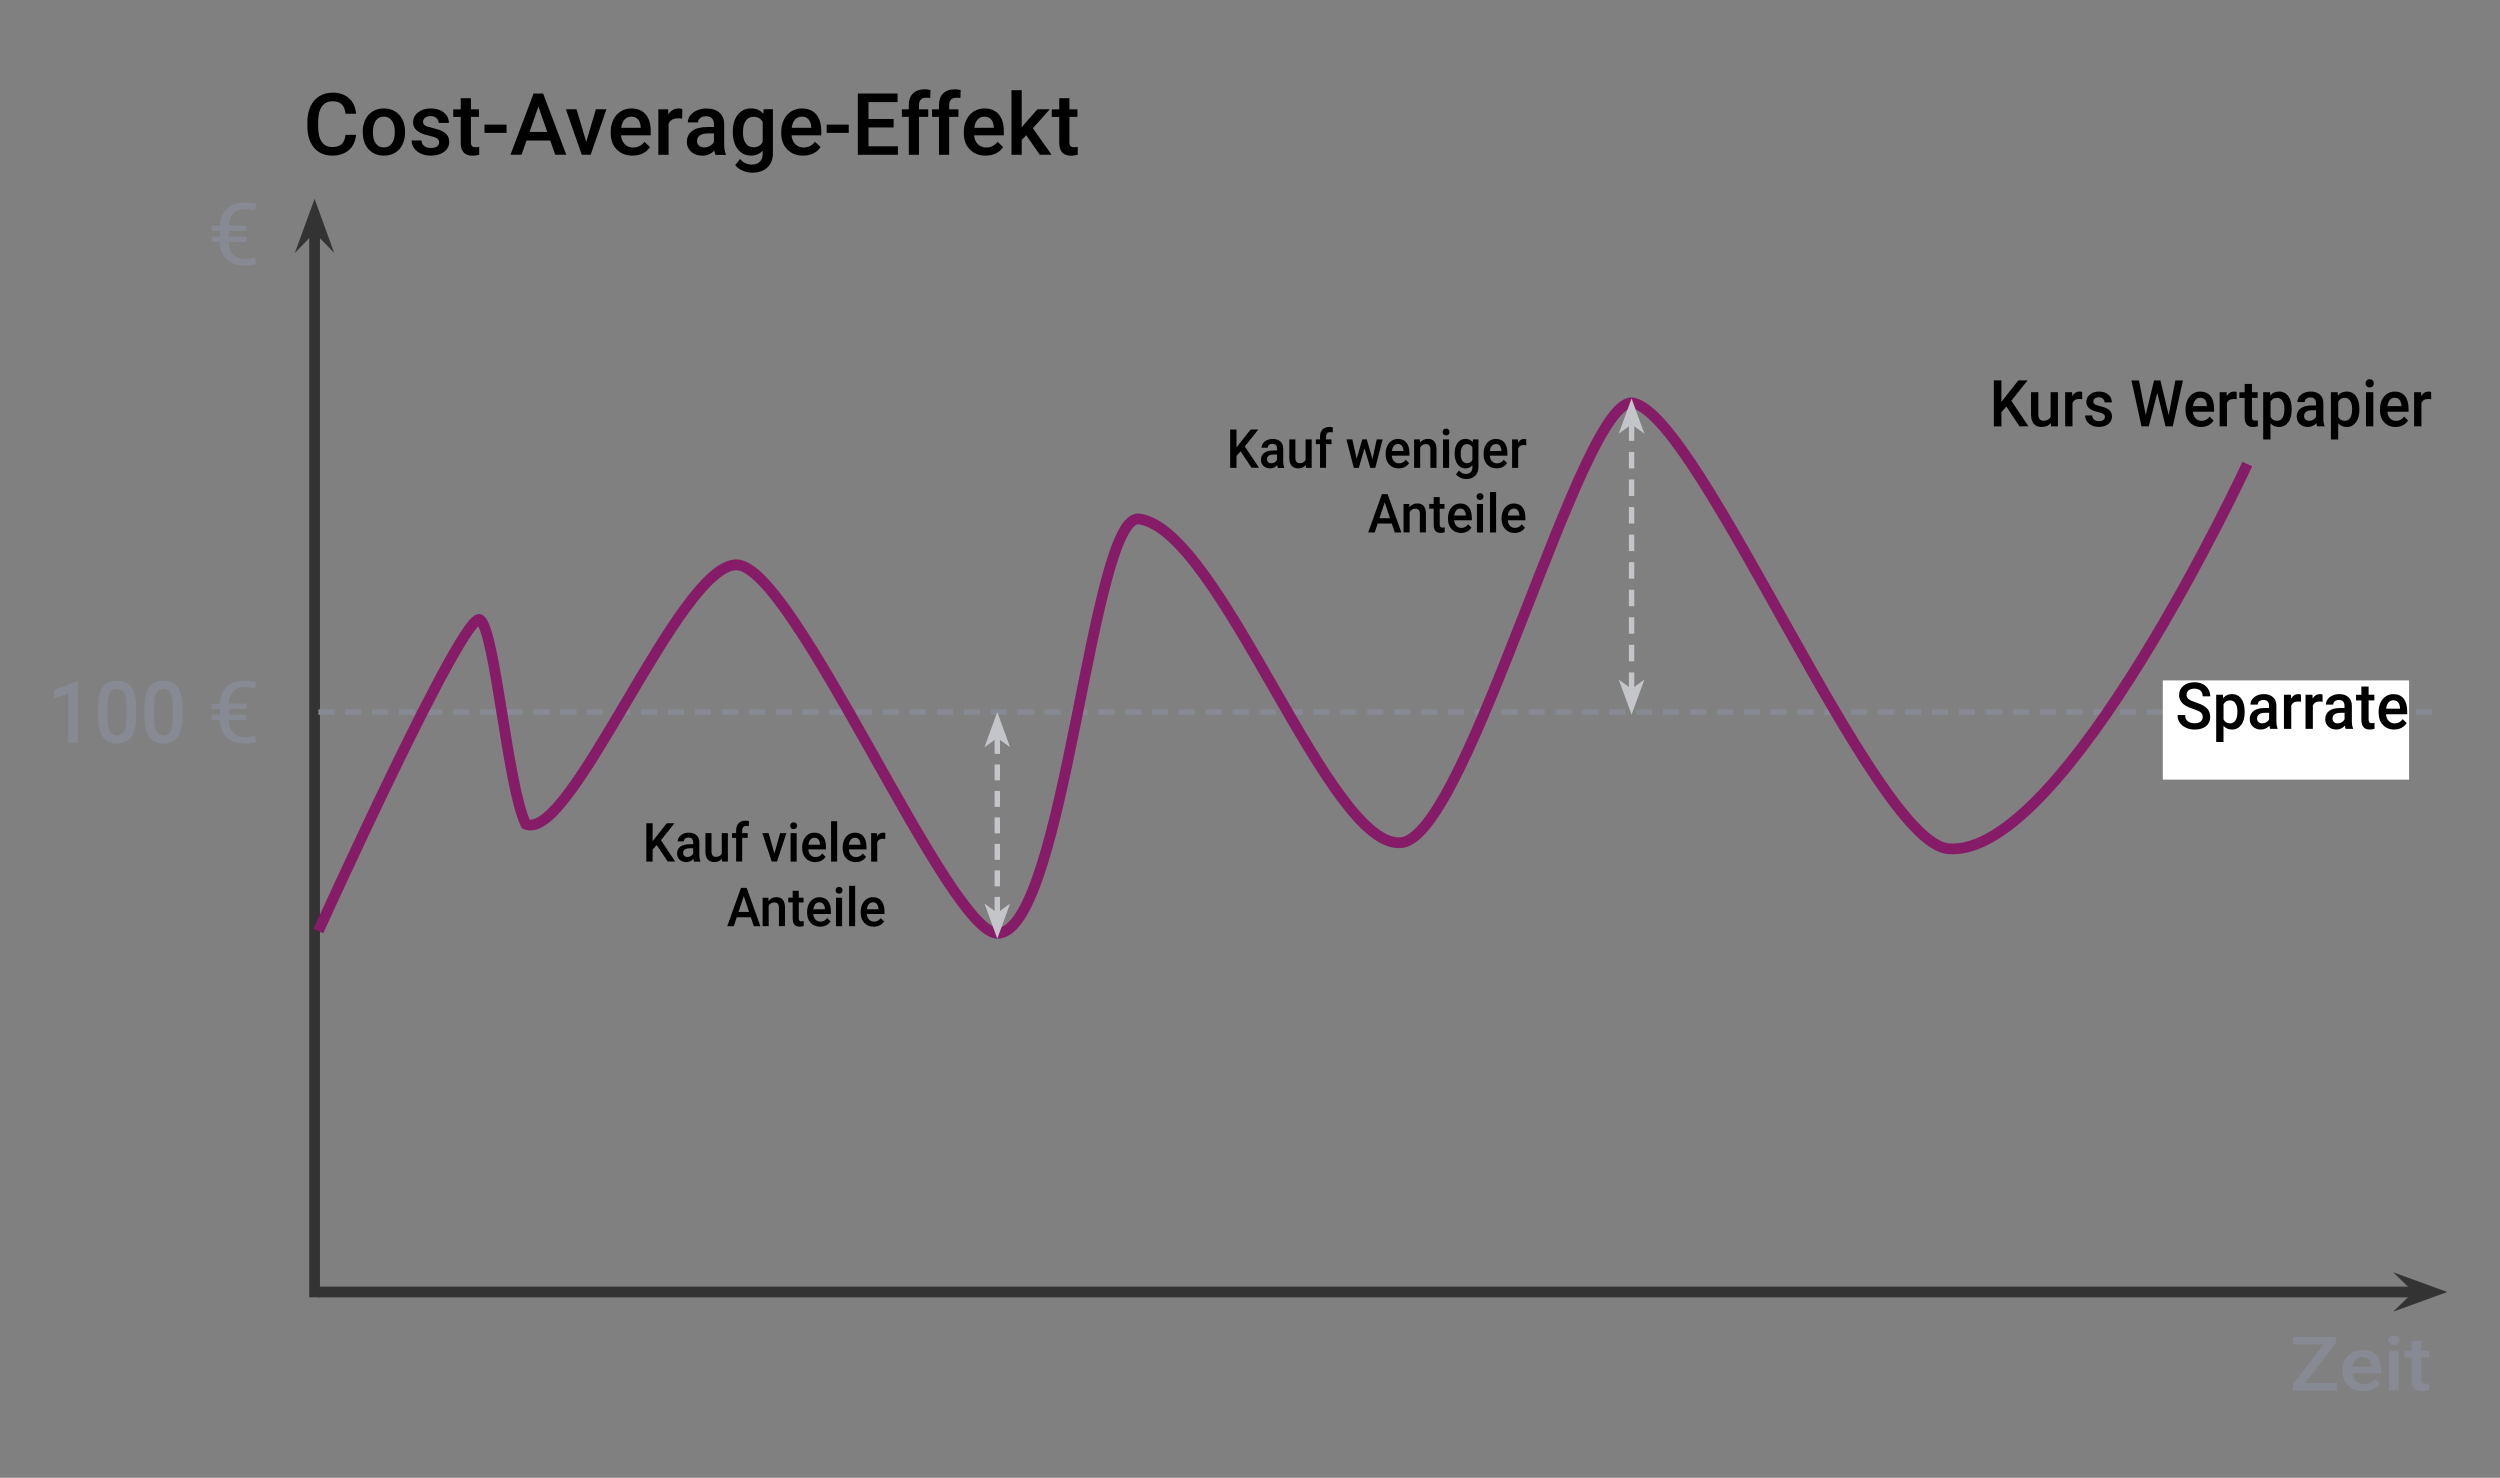 <?xml version="1.0" encoding="UTF-8"?>
<svg xmlns="http://www.w3.org/2000/svg" xmlns:xlink="http://www.w3.org/1999/xlink" version="1.1" id="Ebene_1" x="0px" y="0px" viewBox="0 0 554.88 328" style="enable-background:new 0 0 554.88 328;" xml:space="preserve">
<rect x="0" y="0" width="554.88" height="328" fill="#808080" stroke="none"/>
<style type="text/css">
	.st0{fill:none;stroke:#333333;stroke-width:2.39;}
	.st1{fill:#333333;}
	.st2{fill:none;stroke:#878A93;stroke-width:1.195;stroke-dasharray:3.582,2.387;}
	.st3{fill:#878A93;}
	.st4{fill:#FFFFFF;}
	.st5{fill:none;stroke:#861C67;stroke-width:2.39;}
	.st6{fill:none;stroke:#C3C5C9;stroke-width:1.195;stroke-dasharray:3.656,2.461;}
	.st7{fill:#C3C5C9;}
	.st8{fill:none;stroke:#C3C5C9;stroke-width:1.195;stroke-dasharray:3.537,2.342;}
</style>
<g>
	<line class="st0" x1="69.82" y1="51.63" x2="69.82" y2="287.94"></line>
	<polyline class="st1" points="69.82,44.14 65.45,56.14 69.82,51.63 74.18,56.14 69.82,44.14  "></polyline>
	<g>
		<path d="M79.03,29.93c-0.14,1.45-0.67,2.58-1.61,3.39c-0.93,0.81-2.18,1.22-3.72,1.22c-1.08,0-2.04-0.26-2.86-0.77    c-0.82-0.51-1.46-1.24-1.91-2.19c-0.45-0.95-0.68-2.04-0.7-3.3v-1.27c0-1.28,0.23-2.41,0.68-3.39c0.45-0.98,1.11-1.73,1.96-2.26    s1.83-0.79,2.95-0.79c1.5,0,2.71,0.41,3.62,1.22c0.92,0.81,1.45,1.96,1.6,3.45h-2.35c-0.11-0.98-0.4-1.68-0.85-2.11    s-1.13-0.65-2.01-0.65c-1.03,0-1.82,0.38-2.37,1.13c-0.55,0.75-0.83,1.85-0.84,3.3v1.21c0,1.47,0.26,2.59,0.79,3.36    s1.3,1.16,2.31,1.16c0.93,0,1.62-0.21,2.09-0.63s0.76-1.11,0.89-2.08H79.03z"></path>
		<path d="M80.5,29.21c0-0.99,0.2-1.88,0.59-2.67s0.94-1.4,1.65-1.83s1.52-0.64,2.45-0.64c1.36,0,2.47,0.44,3.32,1.32    c0.85,0.88,1.31,2.04,1.38,3.49l0.01,0.53c0,1-0.19,1.89-0.57,2.67s-0.93,1.39-1.64,1.82c-0.71,0.43-1.54,0.64-2.47,0.64    c-1.43,0-2.57-0.47-3.42-1.42c-0.86-0.95-1.28-2.21-1.28-3.79V29.21z M82.77,29.41c0,1.04,0.21,1.85,0.64,2.44    c0.43,0.59,1.03,0.88,1.79,0.88s1.36-0.3,1.79-0.9s0.64-1.47,0.64-2.62c0-1.02-0.22-1.83-0.66-2.43c-0.44-0.6-1.03-0.9-1.79-0.9    c-0.74,0-1.33,0.29-1.76,0.88C82.98,27.36,82.77,28.24,82.77,29.41z"></path>
		<path d="M97.47,31.61c0-0.4-0.17-0.71-0.5-0.92c-0.33-0.21-0.89-0.4-1.66-0.56c-0.77-0.16-1.42-0.37-1.93-0.62    c-1.13-0.55-1.7-1.34-1.7-2.38c0-0.87,0.37-1.6,1.1-2.18c0.73-0.58,1.67-0.88,2.8-0.88c1.21,0,2.18,0.3,2.93,0.9    c0.74,0.6,1.12,1.37,1.12,2.32h-2.27c0-0.44-0.16-0.8-0.49-1.09c-0.32-0.29-0.75-0.43-1.29-0.43c-0.5,0-0.9,0.12-1.22,0.35    c-0.31,0.23-0.47,0.54-0.47,0.92c0,0.35,0.15,0.62,0.44,0.81s0.88,0.39,1.77,0.58c0.89,0.2,1.59,0.43,2.1,0.7    c0.51,0.27,0.88,0.6,1.13,0.98c0.25,0.38,0.37,0.84,0.37,1.38c0,0.91-0.38,1.64-1.13,2.21c-0.75,0.56-1.74,0.84-2.96,0.84    c-0.83,0-1.57-0.15-2.21-0.45c-0.65-0.3-1.15-0.71-1.51-1.23c-0.36-0.52-0.54-1.09-0.54-1.69h2.2c0.03,0.54,0.23,0.95,0.61,1.24    c0.37,0.29,0.87,0.43,1.48,0.43c0.6,0,1.05-0.11,1.36-0.34C97.31,32.28,97.47,31.98,97.47,31.61z"></path>
		<path d="M104.52,21.8v2.46h1.78v1.68h-1.78v5.64c0,0.39,0.08,0.66,0.23,0.84c0.15,0.17,0.42,0.26,0.82,0.26    c0.26,0,0.53-0.03,0.79-0.09v1.76c-0.52,0.14-1.01,0.21-1.49,0.21c-1.74,0-2.61-0.96-2.61-2.88v-5.72h-1.66v-1.68h1.66V21.8    H104.52z"></path>
		<path d="M112.43,29.49h-4.9v-1.83h4.9V29.49z"></path>
		<path d="M122.13,31.19h-5.27l-1.1,3.16h-2.46l5.13-13.59h2.12l5.14,13.59h-2.46L122.13,31.19z M117.53,29.29h3.94l-1.97-5.64    L117.53,29.29z"></path>
	</g>
	<g>
		<path d="M130.12,31.48l2.14-7.23h2.34l-3.5,10.1h-1.97l-3.53-10.1h2.35L130.12,31.48z"></path>
		<path d="M140.39,34.54c-1.44,0-2.6-0.45-3.5-1.36c-0.89-0.91-1.34-2.11-1.34-3.62v-0.28c0-1.01,0.19-1.91,0.58-2.7    c0.39-0.79,0.94-1.41,1.64-1.85s1.49-0.66,2.35-0.66c1.38,0,2.44,0.44,3.19,1.32s1.12,2.12,1.12,3.72v0.92h-6.6    c0.07,0.83,0.35,1.49,0.84,1.98s1.1,0.73,1.84,0.73c1.04,0,1.89-0.42,2.54-1.26l1.22,1.17c-0.4,0.6-0.94,1.07-1.62,1.41    C141.98,34.38,141.23,34.54,140.39,34.54z M140.12,25.89c-0.62,0-1.12,0.22-1.51,0.65s-0.63,1.04-0.73,1.82h4.32v-0.17    c-0.05-0.76-0.25-1.33-0.61-1.72C141.24,26.08,140.74,25.89,140.12,25.89z"></path>
		<path d="M151.41,26.33c-0.3-0.05-0.61-0.07-0.92-0.07c-1.04,0-1.74,0.4-2.1,1.19v6.91h-2.27v-10.1h2.17l0.06,1.13    c0.55-0.88,1.31-1.32,2.28-1.32c0.32,0,0.59,0.04,0.8,0.13L151.41,26.33z"></path>
		<path d="M158.8,34.36c-0.1-0.19-0.19-0.51-0.26-0.94c-0.72,0.75-1.61,1.13-2.65,1.13c-1.01,0-1.84-0.29-2.48-0.87    c-0.64-0.58-0.96-1.29-0.96-2.15c0-1.08,0.4-1.9,1.2-2.48c0.8-0.58,1.94-0.86,3.43-0.86h1.39v-0.66c0-0.52-0.15-0.94-0.44-1.26    c-0.29-0.31-0.74-0.47-1.33-0.47c-0.52,0-0.94,0.13-1.27,0.39c-0.33,0.26-0.5,0.59-0.5,0.98h-2.27c0-0.55,0.18-1.07,0.55-1.55    c0.37-0.48,0.87-0.86,1.5-1.13c0.63-0.27,1.34-0.41,2.11-0.41c1.18,0,2.13,0.3,2.83,0.89s1.06,1.43,1.08,2.51v4.56    c0,0.91,0.13,1.63,0.38,2.18v0.16H158.8z M156.31,32.72c0.45,0,0.87-0.11,1.26-0.33c0.4-0.22,0.69-0.51,0.89-0.88v-1.9h-1.22    c-0.84,0-1.47,0.15-1.9,0.44c-0.42,0.29-0.63,0.71-0.63,1.24c0,0.44,0.14,0.78,0.43,1.04C155.44,32.59,155.82,32.72,156.31,32.72z    "></path>
		<path d="M162.64,29.23c0-1.57,0.37-2.82,1.11-3.76c0.74-0.94,1.72-1.41,2.94-1.41c1.15,0,2.06,0.4,2.72,1.2l0.1-1.02h2.04v9.79    c0,1.33-0.41,2.37-1.24,3.14c-0.82,0.77-1.94,1.15-3.34,1.15c-0.74,0-1.46-0.15-2.17-0.46c-0.71-0.31-1.24-0.71-1.61-1.21    l1.07-1.36c0.7,0.83,1.56,1.24,2.58,1.24c0.75,0,1.35-0.2,1.78-0.61c0.44-0.41,0.65-1.01,0.65-1.8v-0.68    c-0.65,0.73-1.52,1.09-2.61,1.09c-1.18,0-2.15-0.47-2.9-1.41C163.01,32.19,162.64,30.89,162.64,29.23z M164.9,29.43    c0,1.01,0.21,1.81,0.62,2.39c0.41,0.58,0.99,0.87,1.72,0.87c0.92,0,1.59-0.39,2.04-1.18v-4.44c-0.43-0.77-1.1-1.15-2.02-1.15    c-0.75,0-1.33,0.3-1.74,0.89C165.1,27.4,164.9,28.27,164.9,29.43z"></path>
		<path d="M178.24,34.54c-1.44,0-2.6-0.45-3.5-1.36c-0.89-0.91-1.34-2.11-1.34-3.62v-0.28c0-1.01,0.19-1.91,0.58-2.7    c0.39-0.79,0.94-1.41,1.64-1.85s1.49-0.66,2.35-0.66c1.38,0,2.44,0.44,3.19,1.32s1.12,2.12,1.12,3.72v0.92h-6.6    c0.07,0.83,0.35,1.49,0.84,1.98s1.1,0.73,1.84,0.73c1.04,0,1.89-0.42,2.54-1.26l1.22,1.17c-0.4,0.6-0.94,1.07-1.62,1.41    C179.84,34.38,179.08,34.54,178.24,34.54z M177.97,25.89c-0.62,0-1.12,0.22-1.51,0.65s-0.63,1.04-0.73,1.82h4.32v-0.17    c-0.05-0.76-0.25-1.33-0.61-1.72C179.09,26.08,178.6,25.89,177.97,25.89z"></path>
		<path d="M188.38,29.49h-4.9v-1.83h4.9V29.49z"></path>
		<path d="M198.34,28.29h-5.58v4.18h6.53v1.89h-8.89V20.76h8.82v1.9h-6.46v3.75h5.58V28.29z"></path>
		<path d="M201.71,34.36v-8.42h-1.54v-1.68h1.54v-0.92c0-1.12,0.31-1.99,0.93-2.6c0.62-0.61,1.49-0.92,2.61-0.92    c0.4,0,0.82,0.06,1.27,0.17l-0.06,1.77c-0.25-0.05-0.54-0.07-0.87-0.07c-1.08,0-1.62,0.56-1.62,1.67v0.9h2.05v1.68h-2.05v8.42    H201.71z"></path>
		<path d="M208.41,34.36v-8.42h-1.54v-1.68h1.54v-0.92c0-1.12,0.31-1.99,0.93-2.6c0.62-0.61,1.49-0.92,2.61-0.92    c0.4,0,0.82,0.06,1.27,0.17l-0.06,1.77c-0.25-0.05-0.54-0.07-0.87-0.07c-1.08,0-1.62,0.56-1.62,1.67v0.9h2.05v1.68h-2.05v8.42    H208.41z"></path>
		<path d="M218.76,34.54c-1.44,0-2.6-0.45-3.5-1.36c-0.89-0.91-1.34-2.11-1.34-3.62v-0.28c0-1.01,0.19-1.91,0.58-2.7    c0.39-0.79,0.94-1.41,1.64-1.85s1.49-0.66,2.35-0.66c1.38,0,2.44,0.44,3.19,1.32s1.12,2.12,1.12,3.72v0.92h-6.6    c0.07,0.83,0.35,1.49,0.84,1.98s1.1,0.73,1.84,0.73c1.04,0,1.89-0.42,2.54-1.26l1.22,1.17c-0.4,0.6-0.94,1.07-1.62,1.41    C220.36,34.38,219.6,34.54,218.76,34.54z M218.49,25.89c-0.62,0-1.12,0.22-1.51,0.65s-0.63,1.04-0.73,1.82h4.32v-0.17    c-0.05-0.76-0.25-1.33-0.61-1.72C219.61,26.08,219.12,25.89,218.49,25.89z"></path>
		<path d="M227.78,30.02l-1.01,1.04v3.3h-2.27V20.02h2.27v8.27l0.71-0.89l2.79-3.15h2.73l-3.75,4.21l4.15,5.89h-2.62L227.78,30.02z"></path>
	</g>
	<g>
		<path d="M237.36,21.8v2.46h1.78v1.68h-1.78v5.64c0,0.39,0.08,0.66,0.23,0.84c0.15,0.17,0.42,0.26,0.82,0.26    c0.26,0,0.53-0.03,0.79-0.09v1.76c-0.52,0.14-1.01,0.21-1.49,0.21c-1.74,0-2.61-0.96-2.61-2.88v-5.72h-1.66v-1.68h1.66V21.8    H237.36z"></path>
	</g>
	<line class="st2" x1="70.66" y1="158.05" x2="539.79" y2="158.05"></line>
	<line class="st0" x1="70.66" y1="286.76" x2="535.68" y2="286.76"></line>
	<polyline class="st1" points="543.17,286.76 531.17,282.39 535.68,286.76 531.17,291.13 543.17,286.76  "></polyline>
	<g>
		<path class="st3" d="M54.7,53.7h-3.94c0.03,1.21,0.35,2.14,0.97,2.79s1.49,0.98,2.62,0.98c0.79,0,1.54-0.11,2.24-0.32l0.21,1.5    c-0.82,0.19-1.64,0.28-2.46,0.28c-1.7,0-3.03-0.46-4.01-1.37c-0.98-0.91-1.48-2.2-1.52-3.87h-1.83v-1.16h1.83v-1.28h-1.83v-1.17    h1.83c0.07-1.63,0.59-2.89,1.57-3.79c0.98-0.89,2.29-1.34,3.96-1.34c0.73,0,1.55,0.1,2.47,0.29l-0.21,1.5    c-0.75-0.22-1.5-0.33-2.25-0.33c-1.12,0-1.99,0.32-2.59,0.95c-0.61,0.63-0.93,1.54-0.97,2.71h3.93v1.17h-3.94v1.28h3.94V53.7z"></path>
	</g>
	<g>
		<path class="st3" d="M511.67,306.97h6.99v1.65h-9.74v-1.34l6.77-8.89h-6.72v-1.67h9.48v1.31L511.67,306.97z"></path>
		<path class="st3" d="M524.59,308.78c-1.38,0-2.51-0.4-3.37-1.19c-0.86-0.79-1.29-1.85-1.29-3.17v-0.25c0-0.88,0.19-1.67,0.56-2.36    c0.37-0.69,0.9-1.24,1.58-1.62c0.68-0.39,1.43-0.58,2.26-0.58c1.32,0,2.35,0.38,3.07,1.15s1.08,1.85,1.08,3.26v0.8h-6.35    c0.07,0.73,0.33,1.31,0.8,1.73c0.47,0.42,1.06,0.64,1.78,0.64c1,0,1.81-0.37,2.44-1.1l1.18,1.02c-0.39,0.53-0.91,0.94-1.56,1.23    S525.4,308.78,524.59,308.78z M524.33,301.21c-0.6,0-1.08,0.19-1.45,0.57s-0.6,0.91-0.71,1.59h4.16v-0.15    c-0.05-0.66-0.24-1.17-0.58-1.51C525.4,301.38,524.93,301.21,524.33,301.21z"></path>
		<path class="st3" d="M530.09,297.49c0-0.3,0.11-0.56,0.32-0.76c0.21-0.2,0.52-0.3,0.91-0.3c0.39,0,0.7,0.1,0.92,0.3    c0.22,0.2,0.32,0.46,0.32,0.76c0,0.3-0.11,0.55-0.32,0.75c-0.22,0.2-0.52,0.3-0.92,0.3c-0.4,0-0.7-0.1-0.91-0.3    C530.2,298.04,530.09,297.79,530.09,297.49z M532.41,308.62h-2.18v-8.84h2.18V308.62z"></path>
		<path class="st3" d="M537.43,297.63v2.15h1.72v1.47h-1.72v4.93c0,0.34,0.07,0.58,0.22,0.73c0.15,0.15,0.41,0.22,0.79,0.22    c0.25,0,0.51-0.03,0.76-0.08v1.54c-0.5,0.12-0.98,0.19-1.44,0.19c-1.68,0-2.52-0.84-2.52-2.52v-5.01h-1.6v-1.47h1.6v-2.15H537.43z    "></path>
	</g>
	<polygon class="st4" points="480.04,151.02 480.04,173.04 534.7,173.04 534.7,151.02 480.04,151.02  "></polygon>
	<g>
		<path d="M488.9,159.15c0-0.45-0.15-0.79-0.45-1.04c-0.3-0.24-0.84-0.49-1.62-0.74c-0.78-0.25-1.4-0.52-1.86-0.83    c-0.88-0.58-1.32-1.34-1.32-2.28c0-0.82,0.32-1.5,0.95-2.03c0.64-0.53,1.46-0.8,2.48-0.8c0.67,0,1.27,0.13,1.8,0.39    c0.53,0.26,0.94,0.63,1.24,1.12c0.3,0.48,0.45,1.02,0.45,1.61h-1.68c0-0.53-0.16-0.95-0.48-1.25c-0.32-0.3-0.77-0.45-1.36-0.45    c-0.55,0-0.98,0.12-1.28,0.37c-0.3,0.25-0.46,0.59-0.46,1.04c0,0.37,0.16,0.69,0.49,0.94c0.33,0.25,0.87,0.49,1.62,0.73    s1.36,0.5,1.82,0.81c0.46,0.3,0.79,0.65,1,1.04c0.21,0.39,0.32,0.85,0.32,1.37c0,0.85-0.31,1.53-0.93,2.03    c-0.62,0.5-1.46,0.75-2.52,0.75c-0.7,0-1.34-0.14-1.93-0.41c-0.59-0.27-1.04-0.65-1.37-1.13c-0.33-0.48-0.49-1.04-0.49-1.68h1.68    c0,0.58,0.18,1.03,0.55,1.34c0.36,0.32,0.88,0.48,1.56,0.48c0.59,0,1.03-0.12,1.32-0.37S488.9,159.56,488.9,159.15z"></path>
		<path d="M498.21,158.07c0,1.17-0.25,2.11-0.76,2.8s-1.18,1.05-2.04,1.05c-0.79,0-1.42-0.27-1.9-0.82v3.59h-1.62V154.2h1.49    l0.07,0.77c0.47-0.61,1.12-0.91,1.94-0.91c0.88,0,1.57,0.34,2.07,1.03c0.5,0.69,0.75,1.64,0.75,2.87V158.07z M496.6,157.92    c0-0.76-0.14-1.36-0.43-1.8s-0.7-0.67-1.23-0.67c-0.66,0-1.13,0.29-1.42,0.86v3.36c0.29,0.59,0.77,0.88,1.44,0.88    c0.51,0,0.92-0.22,1.21-0.65C496.45,159.47,496.6,158.81,496.6,157.92z"></path>
		<path d="M503.88,161.78c-0.07-0.14-0.13-0.38-0.19-0.71c-0.51,0.56-1.14,0.85-1.89,0.85c-0.72,0-1.31-0.22-1.77-0.65    c-0.46-0.43-0.69-0.97-0.69-1.61c0-0.81,0.29-1.43,0.85-1.86c0.57-0.43,1.38-0.65,2.44-0.65h0.99v-0.5c0-0.39-0.1-0.71-0.31-0.94    c-0.21-0.24-0.53-0.35-0.95-0.35c-0.37,0-0.67,0.1-0.9,0.29c-0.24,0.19-0.35,0.44-0.35,0.74h-1.62c0-0.42,0.13-0.8,0.39-1.17    c0.26-0.36,0.62-0.65,1.07-0.85c0.45-0.21,0.95-0.31,1.51-0.31c0.84,0,1.51,0.22,2.02,0.67s0.76,1.07,0.77,1.88v3.42    c0,0.68,0.09,1.23,0.27,1.63v0.12H503.88z M502.1,160.55c0.32,0,0.62-0.08,0.9-0.25c0.28-0.16,0.49-0.38,0.63-0.66v-1.43h-0.87    c-0.6,0-1.05,0.11-1.35,0.33s-0.45,0.53-0.45,0.93c0,0.33,0.1,0.59,0.31,0.78C501.48,160.46,501.75,160.55,502.1,160.55z"></path>
		<path d="M510.71,155.76c-0.21-0.04-0.43-0.06-0.66-0.06c-0.74,0-1.24,0.3-1.5,0.9v5.18h-1.62v-7.58h1.54l0.04,0.85    c0.39-0.66,0.93-0.99,1.62-0.99c0.23,0,0.42,0.03,0.57,0.1L510.71,155.76z"></path>
		<path d="M515.5,155.76c-0.21-0.04-0.43-0.06-0.66-0.06c-0.74,0-1.24,0.3-1.5,0.9v5.18h-1.62v-7.58h1.54l0.04,0.85    c0.39-0.66,0.93-0.99,1.62-0.99c0.23,0,0.42,0.03,0.57,0.1L515.5,155.76z"></path>
	</g>
	<g>
		<path d="M520.63,161.78c-0.07-0.14-0.13-0.38-0.19-0.71c-0.51,0.56-1.14,0.85-1.89,0.85c-0.72,0-1.31-0.22-1.77-0.65    c-0.46-0.43-0.69-0.97-0.69-1.61c0-0.81,0.29-1.43,0.85-1.86c0.57-0.43,1.38-0.65,2.44-0.65h0.99v-0.5c0-0.39-0.1-0.71-0.31-0.94    c-0.21-0.24-0.53-0.35-0.95-0.35c-0.37,0-0.67,0.1-0.9,0.29c-0.24,0.19-0.35,0.44-0.35,0.74h-1.62c0-0.42,0.13-0.8,0.39-1.17    c0.26-0.36,0.62-0.65,1.07-0.85c0.45-0.21,0.95-0.31,1.51-0.31c0.84,0,1.51,0.22,2.02,0.67s0.76,1.07,0.77,1.88v3.42    c0,0.68,0.09,1.23,0.27,1.63v0.12H520.63z M518.85,160.55c0.32,0,0.62-0.08,0.9-0.25c0.28-0.16,0.49-0.38,0.63-0.66v-1.43h-0.87    c-0.6,0-1.05,0.11-1.35,0.33s-0.45,0.53-0.45,0.93c0,0.33,0.1,0.59,0.31,0.78C518.23,160.46,518.5,160.55,518.85,160.55z"></path>
		<path d="M525.72,152.36v1.84h1.27v1.26h-1.27v4.23c0,0.29,0.05,0.5,0.16,0.63c0.11,0.13,0.3,0.19,0.58,0.19    c0.19,0,0.37-0.02,0.57-0.07v1.32c-0.37,0.11-0.72,0.16-1.06,0.16c-1.24,0-1.86-0.72-1.86-2.16v-4.29h-1.18v-1.26h1.18v-1.84    H525.72z"></path>
		<path d="M531.39,161.92c-1.02,0-1.85-0.34-2.49-1.02c-0.64-0.68-0.96-1.58-0.96-2.71v-0.21c0-0.76,0.14-1.43,0.42-2.03    s0.67-1.06,1.17-1.39c0.5-0.33,1.06-0.5,1.68-0.5c0.98,0,1.74,0.33,2.27,0.99c0.53,0.66,0.8,1.59,0.8,2.79v0.69h-4.7    c0.05,0.63,0.25,1.12,0.6,1.48c0.35,0.36,0.79,0.55,1.31,0.55c0.74,0,1.34-0.31,1.81-0.95l0.87,0.88    c-0.29,0.45-0.67,0.8-1.15,1.05C532.53,161.79,531.99,161.92,531.39,161.92z M531.2,155.43c-0.44,0-0.8,0.16-1.07,0.49    s-0.45,0.78-0.52,1.37h3.08v-0.13c-0.04-0.57-0.18-1-0.43-1.29C532,155.57,531.65,155.43,531.2,155.43z"></path>
	</g>
	<g>
		<path d="M445.32,90.23l-1.1,1.23v3.18h-1.68V84.43h1.68v4.78l0.93-1.21l2.83-3.57h2.04l-3.6,4.52l3.8,5.68h-2L445.32,90.23z"></path>
		<path d="M455.18,93.89c-0.47,0.59-1.15,0.88-2.02,0.88c-0.78,0-1.37-0.24-1.77-0.72s-0.6-1.18-0.6-2.09v-4.91h1.62v4.89    c0,0.96,0.38,1.44,1.14,1.44c0.79,0,1.32-0.3,1.59-0.89v-5.44h1.62v7.58h-1.52L455.18,93.89z"></path>
	</g>
	<g>
		<path d="M462.15,88.61c-0.21-0.04-0.43-0.06-0.66-0.06c-0.74,0-1.24,0.3-1.5,0.9v5.18h-1.62v-7.58h1.54l0.04,0.85    c0.39-0.66,0.93-0.99,1.62-0.99c0.23,0,0.42,0.03,0.57,0.1L462.15,88.61z"></path>
		<path d="M467.2,92.57c0-0.3-0.12-0.53-0.36-0.69c-0.24-0.16-0.63-0.3-1.18-0.42c-0.55-0.12-1.01-0.27-1.38-0.46    c-0.81-0.41-1.21-1.01-1.21-1.79c0-0.65,0.26-1.2,0.79-1.64c0.52-0.44,1.19-0.66,2-0.66c0.86,0,1.56,0.22,2.08,0.67    c0.53,0.45,0.79,1.03,0.79,1.74h-1.62c0-0.33-0.12-0.6-0.35-0.82c-0.23-0.22-0.54-0.33-0.92-0.33c-0.35,0-0.64,0.09-0.87,0.26    c-0.22,0.17-0.34,0.4-0.34,0.69c0,0.26,0.1,0.46,0.31,0.61c0.21,0.14,0.63,0.29,1.26,0.44c0.63,0.15,1.13,0.32,1.49,0.52    c0.36,0.2,0.63,0.45,0.8,0.73c0.17,0.28,0.26,0.63,0.26,1.04c0,0.68-0.27,1.23-0.8,1.66c-0.54,0.42-1.24,0.63-2.11,0.63    c-0.59,0-1.12-0.11-1.58-0.34c-0.46-0.22-0.82-0.53-1.08-0.92c-0.26-0.39-0.39-0.81-0.39-1.27h1.57c0.02,0.4,0.17,0.71,0.43,0.93    c0.27,0.22,0.62,0.33,1.06,0.33c0.43,0,0.75-0.08,0.97-0.26S467.2,92.85,467.2,92.57z"></path>
	</g>
	<g>
		<path d="M481.34,92.11l1.49-7.67h1.67l-2.24,10.19h-1.61l-1.84-7.44l-1.88,7.44h-1.62l-2.23-10.19h1.67l1.5,7.66l1.85-7.66h1.41    L481.34,92.11z"></path>
		<path d="M488.53,94.77c-1.02,0-1.85-0.34-2.49-1.02c-0.64-0.68-0.96-1.58-0.96-2.71v-0.21c0-0.76,0.14-1.43,0.42-2.03    s0.67-1.06,1.17-1.39c0.5-0.33,1.06-0.5,1.68-0.5c0.98,0,1.74,0.33,2.27,0.99c0.53,0.66,0.8,1.59,0.8,2.79v0.69h-4.7    c0.05,0.63,0.25,1.12,0.6,1.48c0.35,0.36,0.79,0.55,1.31,0.55c0.74,0,1.34-0.31,1.81-0.95l0.87,0.88    c-0.29,0.45-0.67,0.8-1.15,1.05C489.67,94.64,489.13,94.77,488.53,94.77z M488.34,88.28c-0.44,0-0.8,0.16-1.07,0.49    s-0.45,0.78-0.52,1.37h3.08v-0.13c-0.04-0.57-0.18-1-0.43-1.29C489.14,88.42,488.79,88.28,488.34,88.28z"></path>
	</g>
	<g>
		<path d="M496.44,88.61c-0.21-0.04-0.43-0.06-0.66-0.06c-0.74,0-1.24,0.3-1.5,0.9v5.18h-1.62v-7.58h1.54l0.04,0.85    c0.39-0.66,0.93-0.99,1.62-0.99c0.23,0,0.42,0.03,0.57,0.1L496.44,88.61z"></path>
		<path d="M499.82,85.21v1.84h1.27v1.26h-1.27v4.23c0,0.29,0.05,0.5,0.16,0.63c0.11,0.13,0.3,0.19,0.58,0.19    c0.19,0,0.37-0.02,0.57-0.07v1.32c-0.37,0.11-0.72,0.16-1.06,0.16c-1.24,0-1.86-0.72-1.86-2.16v-4.29h-1.18v-1.26h1.18v-1.84    H499.82z"></path>
	</g>
	<g>
		<path d="M508.64,90.92c0,1.17-0.25,2.11-0.76,2.8s-1.18,1.05-2.04,1.05c-0.79,0-1.42-0.27-1.9-0.82v3.59h-1.62V87.05h1.49    l0.07,0.77c0.47-0.61,1.12-0.91,1.94-0.91c0.88,0,1.57,0.34,2.07,1.03c0.5,0.69,0.75,1.64,0.75,2.87V90.92z M507.03,90.77    c0-0.76-0.14-1.36-0.43-1.8s-0.7-0.67-1.23-0.67c-0.66,0-1.13,0.29-1.42,0.86v3.36c0.29,0.59,0.77,0.88,1.44,0.88    c0.51,0,0.92-0.22,1.21-0.65C506.88,92.32,507.03,91.66,507.03,90.77z"></path>
		<path d="M514.3,94.63c-0.07-0.14-0.13-0.38-0.19-0.71c-0.51,0.56-1.14,0.85-1.89,0.85c-0.72,0-1.31-0.22-1.77-0.65    c-0.46-0.43-0.69-0.97-0.69-1.61c0-0.81,0.29-1.43,0.85-1.86c0.57-0.43,1.38-0.65,2.44-0.65h0.99v-0.5c0-0.39-0.1-0.71-0.31-0.94    c-0.21-0.24-0.53-0.35-0.95-0.35c-0.37,0-0.67,0.1-0.9,0.29c-0.24,0.19-0.35,0.44-0.35,0.74h-1.62c0-0.42,0.13-0.8,0.39-1.17    c0.26-0.36,0.62-0.65,1.07-0.85c0.45-0.21,0.95-0.31,1.51-0.31c0.84,0,1.51,0.22,2.02,0.67s0.76,1.07,0.77,1.88v3.42    c0,0.68,0.09,1.23,0.27,1.63v0.12H514.3z M512.53,93.4c0.32,0,0.62-0.08,0.9-0.25c0.28-0.16,0.49-0.38,0.63-0.66v-1.43h-0.87    c-0.6,0-1.05,0.11-1.35,0.33s-0.45,0.53-0.45,0.93c0,0.33,0.1,0.59,0.31,0.78C511.9,93.31,512.18,93.4,512.53,93.4z"></path>
		<path d="M523.67,90.92c0,1.17-0.25,2.11-0.76,2.8s-1.18,1.05-2.04,1.05c-0.79,0-1.42-0.27-1.9-0.82v3.59h-1.62V87.05h1.49    l0.07,0.77c0.47-0.61,1.12-0.91,1.94-0.91c0.88,0,1.57,0.34,2.07,1.03c0.5,0.69,0.75,1.64,0.75,2.87V90.92z M522.06,90.77    c0-0.76-0.14-1.36-0.43-1.8s-0.7-0.67-1.23-0.67c-0.66,0-1.13,0.29-1.42,0.86v3.36c0.29,0.59,0.77,0.88,1.44,0.88    c0.51,0,0.92-0.22,1.21-0.65C521.92,92.32,522.06,91.66,522.06,90.77z"></path>
		<path d="M525.04,85.09c0-0.26,0.08-0.48,0.24-0.65c0.16-0.17,0.38-0.26,0.67-0.26c0.29,0,0.52,0.09,0.68,0.26    c0.16,0.17,0.24,0.39,0.24,0.65c0,0.26-0.08,0.47-0.24,0.64c-0.16,0.17-0.39,0.26-0.68,0.26c-0.29,0-0.52-0.08-0.67-0.26    S525.04,85.34,525.04,85.09z M526.76,94.63h-1.62v-7.58h1.62V94.63z"></path>
		<path d="M531.69,94.77c-1.02,0-1.85-0.34-2.49-1.02c-0.64-0.68-0.96-1.58-0.96-2.71v-0.21c0-0.76,0.14-1.43,0.42-2.03    s0.67-1.06,1.17-1.39c0.5-0.33,1.06-0.5,1.68-0.5c0.98,0,1.74,0.33,2.27,0.99c0.53,0.66,0.8,1.59,0.8,2.79v0.69h-4.7    c0.05,0.63,0.25,1.12,0.6,1.48c0.35,0.36,0.79,0.55,1.31,0.55c0.74,0,1.34-0.31,1.81-0.95l0.87,0.88    c-0.29,0.45-0.67,0.8-1.15,1.05C532.83,94.64,532.29,94.77,531.69,94.77z M531.5,88.28c-0.44,0-0.8,0.16-1.07,0.49    s-0.45,0.78-0.52,1.37h3.08v-0.13c-0.04-0.57-0.18-1-0.43-1.29C532.29,88.42,531.94,88.28,531.5,88.28z"></path>
		<path d="M539.6,88.61c-0.21-0.04-0.43-0.06-0.66-0.06c-0.74,0-1.24,0.3-1.5,0.9v5.18h-1.62v-7.58h1.54l0.04,0.85    c0.39-0.66,0.93-0.99,1.62-0.99c0.23,0,0.42,0.03,0.57,0.1L539.6,88.61z"></path>
	</g>
	<g>
		<path d="M145.76,187.56l-0.91,1.02v2.65h-1.4v-8.5h1.4v3.99l0.78-1.01l2.36-2.98h1.7l-3,3.76l3.17,4.73h-1.66L145.76,187.56z"></path>
		<path d="M154.05,191.23c-0.06-0.12-0.11-0.32-0.16-0.59c-0.43,0.47-0.95,0.71-1.57,0.71c-0.6,0-1.09-0.18-1.47-0.54    c-0.38-0.36-0.57-0.81-0.57-1.34c0-0.67,0.24-1.19,0.71-1.55c0.48-0.36,1.15-0.54,2.04-0.54h0.83v-0.41    c0-0.33-0.09-0.59-0.26-0.79s-0.44-0.29-0.79-0.29c-0.31,0-0.56,0.08-0.75,0.24c-0.2,0.16-0.29,0.37-0.29,0.62h-1.35    c0-0.35,0.11-0.67,0.33-0.97c0.22-0.3,0.51-0.54,0.89-0.71s0.79-0.26,1.26-0.26c0.7,0,1.26,0.19,1.68,0.56    c0.42,0.37,0.63,0.89,0.64,1.57v2.85c0,0.57,0.08,1.02,0.23,1.36v0.1H154.05z M152.57,190.21c0.27,0,0.52-0.07,0.75-0.2    c0.23-0.14,0.41-0.32,0.53-0.55v-1.19h-0.73c-0.5,0-0.87,0.09-1.12,0.27s-0.38,0.44-0.38,0.78c0,0.27,0.09,0.49,0.26,0.65    C152.05,190.13,152.28,190.21,152.57,190.21z"></path>
		<path d="M160.24,190.61c-0.4,0.49-0.96,0.73-1.69,0.73c-0.65,0-1.14-0.2-1.48-0.6s-0.5-0.98-0.5-1.74v-4.09h1.35v4.07    c0,0.8,0.32,1.2,0.95,1.2c0.65,0,1.1-0.25,1.33-0.74v-4.53h1.35v6.31h-1.27L160.24,190.61z"></path>
		<path d="M163.39,191.23v-5.26h-0.91v-1.05h0.91v-0.58c0-0.7,0.18-1.24,0.55-1.62s0.89-0.57,1.55-0.57c0.24,0,0.49,0.03,0.75,0.1    l-0.03,1.11c-0.15-0.03-0.32-0.05-0.52-0.05c-0.64,0-0.96,0.35-0.96,1.04v0.56h1.22v1.05h-1.22v5.26H163.39z"></path>
		<path d="M171.88,189.43l1.27-4.52h1.39l-2.08,6.31h-1.17l-2.1-6.31h1.4L171.88,189.43z"></path>
		<path d="M175.39,183.28c0-0.22,0.07-0.4,0.2-0.54c0.13-0.14,0.32-0.22,0.56-0.22c0.24,0,0.43,0.07,0.57,0.22s0.2,0.33,0.2,0.54    c0,0.21-0.07,0.39-0.2,0.53c-0.13,0.14-0.32,0.21-0.57,0.21c-0.24,0-0.43-0.07-0.56-0.21    C175.45,183.67,175.39,183.49,175.39,183.28z M176.82,191.23h-1.35v-6.31h1.35V191.23z"></path>
		<path d="M180.92,191.35c-0.85,0-1.55-0.28-2.08-0.85c-0.53-0.57-0.8-1.32-0.8-2.26v-0.17c0-0.63,0.12-1.19,0.35-1.69    s0.56-0.88,0.97-1.16s0.88-0.41,1.4-0.41c0.82,0,1.45,0.27,1.89,0.82c0.45,0.55,0.67,1.33,0.67,2.33v0.57h-3.92    c0.04,0.52,0.21,0.93,0.5,1.24c0.29,0.3,0.66,0.46,1.09,0.46c0.62,0,1.12-0.26,1.51-0.79l0.73,0.73    c-0.24,0.38-0.56,0.67-0.96,0.88C181.87,191.24,181.42,191.35,180.92,191.35z M180.76,185.94c-0.37,0-0.67,0.14-0.9,0.41    c-0.23,0.27-0.37,0.65-0.44,1.14H182v-0.1c-0.03-0.47-0.15-0.83-0.36-1.08C181.43,186.06,181.14,185.94,180.76,185.94z"></path>
		<path d="M185.81,191.23h-1.35v-8.96h1.35V191.23z"></path>
		<path d="M189.91,191.35c-0.85,0-1.55-0.28-2.08-0.85c-0.53-0.57-0.8-1.32-0.8-2.26v-0.17c0-0.63,0.12-1.19,0.35-1.69    s0.56-0.88,0.97-1.16s0.88-0.41,1.4-0.41c0.82,0,1.45,0.27,1.89,0.82c0.45,0.55,0.67,1.33,0.67,2.33v0.57h-3.92    c0.04,0.52,0.21,0.93,0.5,1.24c0.29,0.3,0.66,0.46,1.09,0.46c0.62,0,1.12-0.26,1.51-0.79l0.73,0.73    c-0.24,0.38-0.56,0.67-0.96,0.88C190.86,191.24,190.41,191.35,189.91,191.35z M189.75,185.94c-0.37,0-0.67,0.14-0.9,0.41    c-0.23,0.27-0.37,0.65-0.44,1.14h2.57v-0.1c-0.03-0.47-0.15-0.83-0.36-1.08C190.42,186.06,190.13,185.94,189.75,185.94z"></path>
		<path d="M196.5,186.21c-0.18-0.03-0.36-0.05-0.55-0.05c-0.62,0-1.03,0.25-1.25,0.75v4.32h-1.35v-6.31h1.29l0.03,0.71    c0.33-0.55,0.78-0.82,1.35-0.82c0.19,0,0.35,0.03,0.48,0.08L196.5,186.21z"></path>
	</g>
	<g>
		<path d="M166.65,203.59h-3.13l-0.65,1.98h-1.46l3.05-8.5h1.26l3.05,8.5h-1.46L166.65,203.59z M163.92,202.4h2.34l-1.17-3.52    L163.92,202.4z"></path>
		<path d="M170.53,199.25l0.04,0.73c0.44-0.56,1.03-0.85,1.75-0.85c1.25,0,1.88,0.75,1.91,2.26v4.17h-1.35v-4.09    c0-0.4-0.08-0.7-0.25-0.89c-0.16-0.19-0.43-0.29-0.81-0.29c-0.54,0-0.95,0.26-1.21,0.78v4.49h-1.35v-6.31H170.53z"></path>
	</g>
	<g>
		<path d="M177.29,197.72v1.53h1.06v1.05h-1.06v3.52c0,0.24,0.04,0.42,0.14,0.52c0.09,0.11,0.25,0.16,0.48,0.16    c0.16,0,0.31-0.02,0.47-0.06v1.1c-0.31,0.09-0.6,0.13-0.89,0.13c-1.03,0-1.55-0.6-1.55-1.8v-3.58h-0.99v-1.05h0.99v-1.53H177.29z"></path>
		<path d="M182.02,205.68c-0.85,0-1.55-0.28-2.08-0.85c-0.53-0.57-0.8-1.32-0.8-2.26v-0.17c0-0.63,0.12-1.19,0.35-1.69    s0.56-0.88,0.97-1.16s0.88-0.41,1.4-0.41c0.82,0,1.45,0.27,1.89,0.82c0.45,0.55,0.67,1.33,0.67,2.33v0.57h-3.92    c0.04,0.52,0.21,0.93,0.5,1.24c0.29,0.3,0.66,0.46,1.09,0.46c0.62,0,1.12-0.26,1.51-0.79l0.73,0.73    c-0.24,0.38-0.56,0.67-0.96,0.88C182.97,205.58,182.52,205.68,182.02,205.68z M181.86,200.27c-0.37,0-0.67,0.14-0.9,0.41    c-0.23,0.27-0.37,0.65-0.44,1.14h2.57v-0.1c-0.03-0.47-0.15-0.83-0.36-1.08C182.52,200.4,182.23,200.27,181.86,200.27z"></path>
		<path d="M185.47,197.61c0-0.22,0.07-0.4,0.2-0.54c0.13-0.14,0.32-0.22,0.56-0.22c0.24,0,0.43,0.07,0.57,0.22s0.2,0.33,0.2,0.54    c0,0.21-0.07,0.39-0.2,0.53c-0.13,0.14-0.32,0.21-0.57,0.21c-0.24,0-0.43-0.07-0.56-0.21    C185.54,198.01,185.47,197.83,185.47,197.61z M186.9,205.57h-1.35v-6.31h1.35V205.57z"></path>
		<path d="M189.8,205.57h-1.35v-8.96h1.35V205.57z"></path>
		<path d="M193.91,205.68c-0.85,0-1.55-0.28-2.08-0.85c-0.53-0.57-0.8-1.32-0.8-2.26v-0.17c0-0.63,0.12-1.19,0.35-1.69    s0.56-0.88,0.97-1.16s0.88-0.41,1.4-0.41c0.82,0,1.45,0.27,1.89,0.82c0.45,0.55,0.67,1.33,0.67,2.33v0.57h-3.92    c0.04,0.52,0.21,0.93,0.5,1.24c0.29,0.3,0.66,0.46,1.09,0.46c0.62,0,1.12-0.26,1.51-0.79l0.73,0.73    c-0.24,0.38-0.56,0.67-0.96,0.88C194.86,205.58,194.41,205.68,193.91,205.68z M193.75,200.27c-0.37,0-0.67,0.14-0.9,0.41    c-0.23,0.27-0.37,0.65-0.44,1.14h2.57v-0.1c-0.03-0.47-0.15-0.83-0.36-1.08C194.41,200.4,194.12,200.27,193.75,200.27z"></path>
	</g>
	<g>
		<path class="st3" d="M17.29,164.85h-2.15v-10.92l-3.17,1.14v-1.9l5.04-1.95h0.27V164.85z"></path>
		<path class="st3" d="M30.2,159.12c0,1.95-0.35,3.43-1.04,4.42s-1.75,1.49-3.17,1.49c-1.4,0-2.45-0.48-3.15-1.45    c-0.71-0.97-1.07-2.4-1.09-4.3v-2.35c0-1.95,0.35-3.42,1.04-4.4c0.69-0.98,1.75-1.47,3.18-1.47c1.41,0,2.47,0.48,3.16,1.43    c0.69,0.95,1.05,2.38,1.07,4.28V159.12z M28.04,156.59c0-1.28-0.17-2.21-0.5-2.81c-0.33-0.59-0.86-0.89-1.58-0.89    c-0.7,0-1.22,0.28-1.55,0.84c-0.33,0.56-0.51,1.44-0.52,2.64v3.08c0,1.27,0.17,2.22,0.51,2.84c0.34,0.62,0.87,0.93,1.59,0.93    c0.69,0,1.2-0.29,1.53-0.86s0.51-1.48,0.52-2.7V156.59z"></path>
		<path class="st3" d="M40.52,159.12c0,1.95-0.35,3.43-1.04,4.42s-1.75,1.49-3.17,1.49c-1.4,0-2.45-0.48-3.15-1.45    c-0.71-0.97-1.07-2.4-1.09-4.3v-2.35c0-1.95,0.35-3.42,1.04-4.4c0.69-0.98,1.75-1.47,3.18-1.47c1.41,0,2.47,0.48,3.16,1.43    c0.69,0.95,1.05,2.38,1.07,4.28V159.12z M38.36,156.59c0-1.28-0.17-2.21-0.5-2.81c-0.33-0.59-0.86-0.89-1.58-0.89    c-0.7,0-1.22,0.28-1.55,0.84c-0.33,0.56-0.51,1.44-0.52,2.64v3.08c0,1.27,0.17,2.22,0.51,2.84c0.34,0.62,0.87,0.93,1.59,0.93    c0.69,0,1.2-0.29,1.53-0.86s0.51-1.48,0.52-2.7V156.59z"></path>
	</g>
	<g>
		<path class="st3" d="M54.7,159.8h-3.94c0.03,1.21,0.35,2.14,0.97,2.79s1.49,0.98,2.62,0.98c0.79,0,1.54-0.11,2.24-0.32l0.21,1.5    c-0.82,0.19-1.64,0.28-2.46,0.28c-1.7,0-3.03-0.46-4.01-1.37c-0.98-0.91-1.48-2.2-1.52-3.87h-1.83v-1.16h1.83v-1.28h-1.83v-1.17    h1.83c0.07-1.63,0.59-2.89,1.57-3.79c0.98-0.89,2.29-1.34,3.96-1.34c0.73,0,1.55,0.1,2.47,0.29l-0.21,1.5    c-0.75-0.22-1.5-0.33-2.25-0.33c-1.12,0-1.99,0.32-2.59,0.95c-0.61,0.63-0.93,1.54-0.97,2.71h3.93v1.17h-3.94v1.28h3.94V159.8z"></path>
	</g>
	<g>
		<path d="M275.35,100.17l-0.91,1.02v2.65h-1.4v-8.5h1.4v3.98l0.78-1.01l2.36-2.98h1.7l-3,3.76l3.17,4.73h-1.66L275.35,100.17z"></path>
		<path d="M283.64,103.84c-0.06-0.12-0.11-0.32-0.16-0.59c-0.43,0.47-0.95,0.71-1.57,0.71c-0.6,0-1.09-0.18-1.47-0.54    c-0.38-0.36-0.57-0.81-0.57-1.34c0-0.67,0.24-1.19,0.71-1.55s1.15-0.54,2.04-0.54h0.83v-0.41c0-0.33-0.09-0.59-0.26-0.78    s-0.44-0.29-0.79-0.29c-0.31,0-0.56,0.08-0.75,0.24c-0.2,0.16-0.29,0.37-0.29,0.62h-1.35c0-0.35,0.11-0.67,0.33-0.97    c0.22-0.3,0.51-0.54,0.89-0.71c0.38-0.17,0.79-0.26,1.26-0.26c0.7,0,1.26,0.19,1.68,0.56s0.63,0.89,0.64,1.57v2.85    c0,0.57,0.08,1.02,0.23,1.36v0.1H283.64z M282.16,102.82c0.27,0,0.52-0.07,0.75-0.2c0.24-0.14,0.41-0.32,0.53-0.55v-1.19h-0.73    c-0.5,0-0.87,0.09-1.12,0.27c-0.25,0.18-0.38,0.44-0.38,0.78c0,0.27,0.09,0.49,0.26,0.65    C281.64,102.74,281.87,102.82,282.16,102.82z"></path>
		<path d="M289.83,103.22c-0.4,0.49-0.96,0.74-1.69,0.74c-0.65,0-1.14-0.2-1.48-0.6c-0.33-0.4-0.5-0.98-0.5-1.74v-4.09h1.35v4.07    c0,0.8,0.32,1.2,0.95,1.2c0.65,0,1.1-0.25,1.32-0.74v-4.53h1.35v6.31h-1.27L289.83,103.22z"></path>
		<path d="M292.98,103.84v-5.26h-0.92v-1.05h0.92v-0.58c0-0.7,0.18-1.24,0.55-1.62c0.37-0.38,0.89-0.57,1.55-0.57    c0.24,0,0.49,0.04,0.75,0.1l-0.03,1.11c-0.15-0.03-0.32-0.05-0.52-0.05c-0.64,0-0.96,0.35-0.96,1.04v0.56h1.22v1.05h-1.22v5.26    H292.98z"></path>
		<path d="M304.62,101.89l0.95-4.36h1.31l-1.63,6.31h-1.11l-1.29-4.33l-1.26,4.33h-1.11l-1.64-6.31h1.31l0.97,4.31l1.23-4.31h1.01    L304.62,101.89z"></path>
		<path d="M310.43,103.96c-0.85,0-1.54-0.28-2.08-0.85s-0.8-1.32-0.8-2.26v-0.17c0-0.63,0.12-1.19,0.35-1.69    c0.23-0.5,0.55-0.88,0.97-1.16c0.42-0.28,0.88-0.41,1.4-0.41c0.82,0,1.45,0.27,1.89,0.82c0.44,0.55,0.67,1.32,0.67,2.33v0.57    h-3.92c0.04,0.52,0.21,0.93,0.5,1.24c0.29,0.3,0.65,0.46,1.09,0.46c0.62,0,1.12-0.26,1.51-0.79l0.73,0.73    c-0.24,0.38-0.56,0.67-0.96,0.88C311.38,103.85,310.93,103.96,310.43,103.96z M310.27,98.55c-0.37,0-0.67,0.14-0.9,0.41    c-0.23,0.27-0.37,0.65-0.44,1.14h2.57v-0.1c-0.03-0.47-0.15-0.83-0.36-1.08C310.94,98.67,310.64,98.55,310.27,98.55z"></path>
		<path d="M315.13,97.53l0.04,0.73c0.44-0.56,1.03-0.85,1.75-0.85c1.25,0,1.88,0.75,1.91,2.26v4.17h-1.35v-4.09    c0-0.4-0.08-0.7-0.25-0.89c-0.17-0.19-0.43-0.29-0.81-0.29c-0.54,0-0.95,0.26-1.21,0.78v4.49h-1.35v-6.31H315.13z"></path>
		<path d="M320.2,95.89c0-0.22,0.07-0.4,0.2-0.54s0.32-0.22,0.56-0.22s0.43,0.07,0.57,0.22s0.2,0.32,0.2,0.54    c0,0.21-0.07,0.39-0.2,0.53c-0.13,0.14-0.32,0.21-0.57,0.21s-0.43-0.07-0.56-0.21C320.26,96.28,320.2,96.1,320.2,95.89z     M321.63,103.84h-1.35v-6.31h1.35V103.84z"></path>
		<path d="M322.86,100.64c0-0.98,0.22-1.76,0.66-2.35s1.02-0.88,1.74-0.88c0.68,0,1.22,0.25,1.61,0.75l0.06-0.64h1.21v6.12    c0,0.83-0.25,1.48-0.73,1.96c-0.49,0.48-1.15,0.72-1.98,0.72c-0.44,0-0.87-0.1-1.29-0.29c-0.42-0.19-0.74-0.44-0.96-0.76    l0.64-0.85c0.41,0.52,0.92,0.78,1.53,0.78c0.45,0,0.8-0.13,1.06-0.38c0.26-0.25,0.39-0.63,0.39-1.12v-0.43    c-0.39,0.46-0.91,0.68-1.55,0.68c-0.7,0-1.28-0.29-1.72-0.88S322.86,101.68,322.86,100.64z M324.2,100.76    c0,0.63,0.12,1.13,0.37,1.5c0.25,0.36,0.59,0.55,1.02,0.55c0.54,0,0.95-0.25,1.21-0.74v-2.78c-0.25-0.48-0.65-0.72-1.2-0.72    c-0.44,0-0.79,0.18-1.03,0.55C324.32,99.5,324.2,100.04,324.2,100.76z"></path>
		<path d="M332.17,103.96c-0.85,0-1.54-0.28-2.08-0.85s-0.8-1.32-0.8-2.26v-0.17c0-0.63,0.12-1.19,0.35-1.69    c0.23-0.5,0.55-0.88,0.97-1.16c0.42-0.28,0.88-0.41,1.4-0.41c0.82,0,1.45,0.27,1.89,0.82c0.44,0.55,0.67,1.32,0.67,2.33v0.57    h-3.92c0.04,0.52,0.21,0.93,0.5,1.24c0.29,0.3,0.65,0.46,1.09,0.46c0.62,0,1.12-0.26,1.51-0.79l0.73,0.73    c-0.24,0.38-0.56,0.67-0.96,0.88C333.12,103.85,332.67,103.96,332.17,103.96z M332.01,98.55c-0.37,0-0.67,0.14-0.9,0.41    c-0.23,0.27-0.37,0.65-0.44,1.14h2.57v-0.1c-0.03-0.47-0.15-0.83-0.36-1.08C332.68,98.67,332.38,98.55,332.01,98.55z"></path>
		<path d="M338.76,98.82c-0.18-0.03-0.36-0.05-0.55-0.05c-0.62,0-1.03,0.25-1.25,0.75v4.32h-1.35v-6.31h1.29l0.03,0.71    c0.33-0.55,0.78-0.82,1.35-0.82c0.19,0,0.35,0.03,0.48,0.08L338.76,98.82z"></path>
	</g>
	<g>
		<path d="M308.91,116.2h-3.13l-0.65,1.98h-1.46l3.05-8.5h1.26l3.05,8.5h-1.46L308.91,116.2z M306.17,115.01h2.34l-1.17-3.52    L306.17,115.01z"></path>
		<path d="M312.79,111.86l0.04,0.73c0.44-0.56,1.03-0.85,1.75-0.85c1.25,0,1.88,0.75,1.91,2.26v4.17h-1.35v-4.09    c0-0.4-0.08-0.7-0.25-0.89c-0.17-0.19-0.43-0.29-0.81-0.29c-0.54,0-0.95,0.26-1.21,0.78v4.49h-1.35v-6.31H312.79z"></path>
	</g>
	<g>
		<path d="M319.55,110.33v1.53h1.06v1.05h-1.06v3.52c0,0.24,0.04,0.42,0.14,0.52s0.25,0.16,0.49,0.16c0.16,0,0.31-0.02,0.47-0.06    v1.1c-0.31,0.09-0.6,0.13-0.89,0.13c-1.04,0-1.55-0.6-1.55-1.8v-3.58h-0.99v-1.05h0.99v-1.53H319.55z"></path>
		<path d="M324.27,118.29c-0.85,0-1.54-0.28-2.08-0.85s-0.8-1.32-0.8-2.26v-0.17c0-0.63,0.12-1.19,0.35-1.69    c0.23-0.5,0.55-0.88,0.97-1.16c0.42-0.28,0.88-0.41,1.4-0.41c0.82,0,1.45,0.27,1.89,0.82c0.44,0.55,0.67,1.32,0.67,2.33v0.57    h-3.92c0.04,0.52,0.21,0.93,0.5,1.24c0.29,0.3,0.65,0.46,1.09,0.46c0.62,0,1.12-0.26,1.51-0.79l0.73,0.73    c-0.24,0.38-0.56,0.67-0.96,0.88C325.22,118.19,324.77,118.29,324.27,118.29z M324.11,112.88c-0.37,0-0.67,0.14-0.9,0.41    c-0.23,0.27-0.37,0.65-0.44,1.14h2.57v-0.1c-0.03-0.47-0.15-0.83-0.36-1.08C324.78,113.01,324.49,112.88,324.11,112.88z"></path>
		<path d="M327.73,110.22c0-0.22,0.07-0.4,0.2-0.54s0.32-0.22,0.56-0.22s0.43,0.07,0.57,0.22s0.2,0.32,0.2,0.54    c0,0.21-0.07,0.39-0.2,0.53c-0.13,0.14-0.32,0.21-0.57,0.21s-0.43-0.07-0.56-0.21C327.79,110.62,327.73,110.44,327.73,110.22z     M329.16,118.18h-1.35v-6.31h1.35V118.18z"></path>
		<path d="M332.06,118.18h-1.35v-8.96h1.35V118.18z"></path>
		<path d="M336.16,118.29c-0.85,0-1.54-0.28-2.08-0.85s-0.8-1.32-0.8-2.26v-0.17c0-0.63,0.12-1.19,0.35-1.69    c0.23-0.5,0.55-0.88,0.97-1.16c0.42-0.28,0.88-0.41,1.4-0.41c0.82,0,1.45,0.27,1.89,0.82c0.44,0.55,0.67,1.32,0.67,2.33v0.57    h-3.92c0.04,0.52,0.21,0.93,0.5,1.24c0.29,0.3,0.65,0.46,1.09,0.46c0.62,0,1.12-0.26,1.51-0.79l0.73,0.73    c-0.24,0.38-0.56,0.67-0.96,0.88C337.11,118.19,336.66,118.29,336.16,118.29z M336,112.88c-0.37,0-0.67,0.14-0.9,0.41    c-0.23,0.27-0.37,0.65-0.44,1.14h2.57v-0.1c-0.03-0.47-0.15-0.83-0.36-1.08C336.67,113.01,336.38,112.88,336,112.88z"></path>
	</g>
	<path class="st5" d="M70.66,206.65c0,0,32.52-71.81,35.9-69.1c3.39,2.71,6.1,37.18,10.16,45.39c10.16,4.07,33.87-57.58,46.74-57.58   c12.87,0,47.42,83.06,58.26,81.79c14.69-1.73,20.56-93.55,31.16-91.97c18.29,2.73,42.12,73.85,58.26,71.83   c14.9-1.86,40.1-100.04,51.41-97.55c14.98,3.29,53.25,97.38,69.85,98.91C458.12,190.72,498.8,103,498.8,103"></path>
	<line class="st6" x1="362.13" y1="94.19" x2="362.13" y2="152.9"></line>
	<polyline class="st7" points="362.13,88.44 359.29,96.24 362.13,94.19 364.97,96.24 362.13,88.44  "></polyline>
	<polyline class="st7" points="362.13,158.64 364.97,150.84 362.13,152.9 359.29,150.84 362.13,158.64  "></polyline>
	<line class="st8" x1="221.35" y1="163.79" x2="221.35" y2="202.61"></line>
	<polyline class="st7" points="221.35,158.05 218.51,165.85 221.35,163.79 224.19,165.85 221.35,158.05  "></polyline>
	<polyline class="st7" points="221.35,208.35 224.19,200.55 221.35,202.61 218.51,200.55 221.35,208.35  "></polyline>
</g>
</svg>
